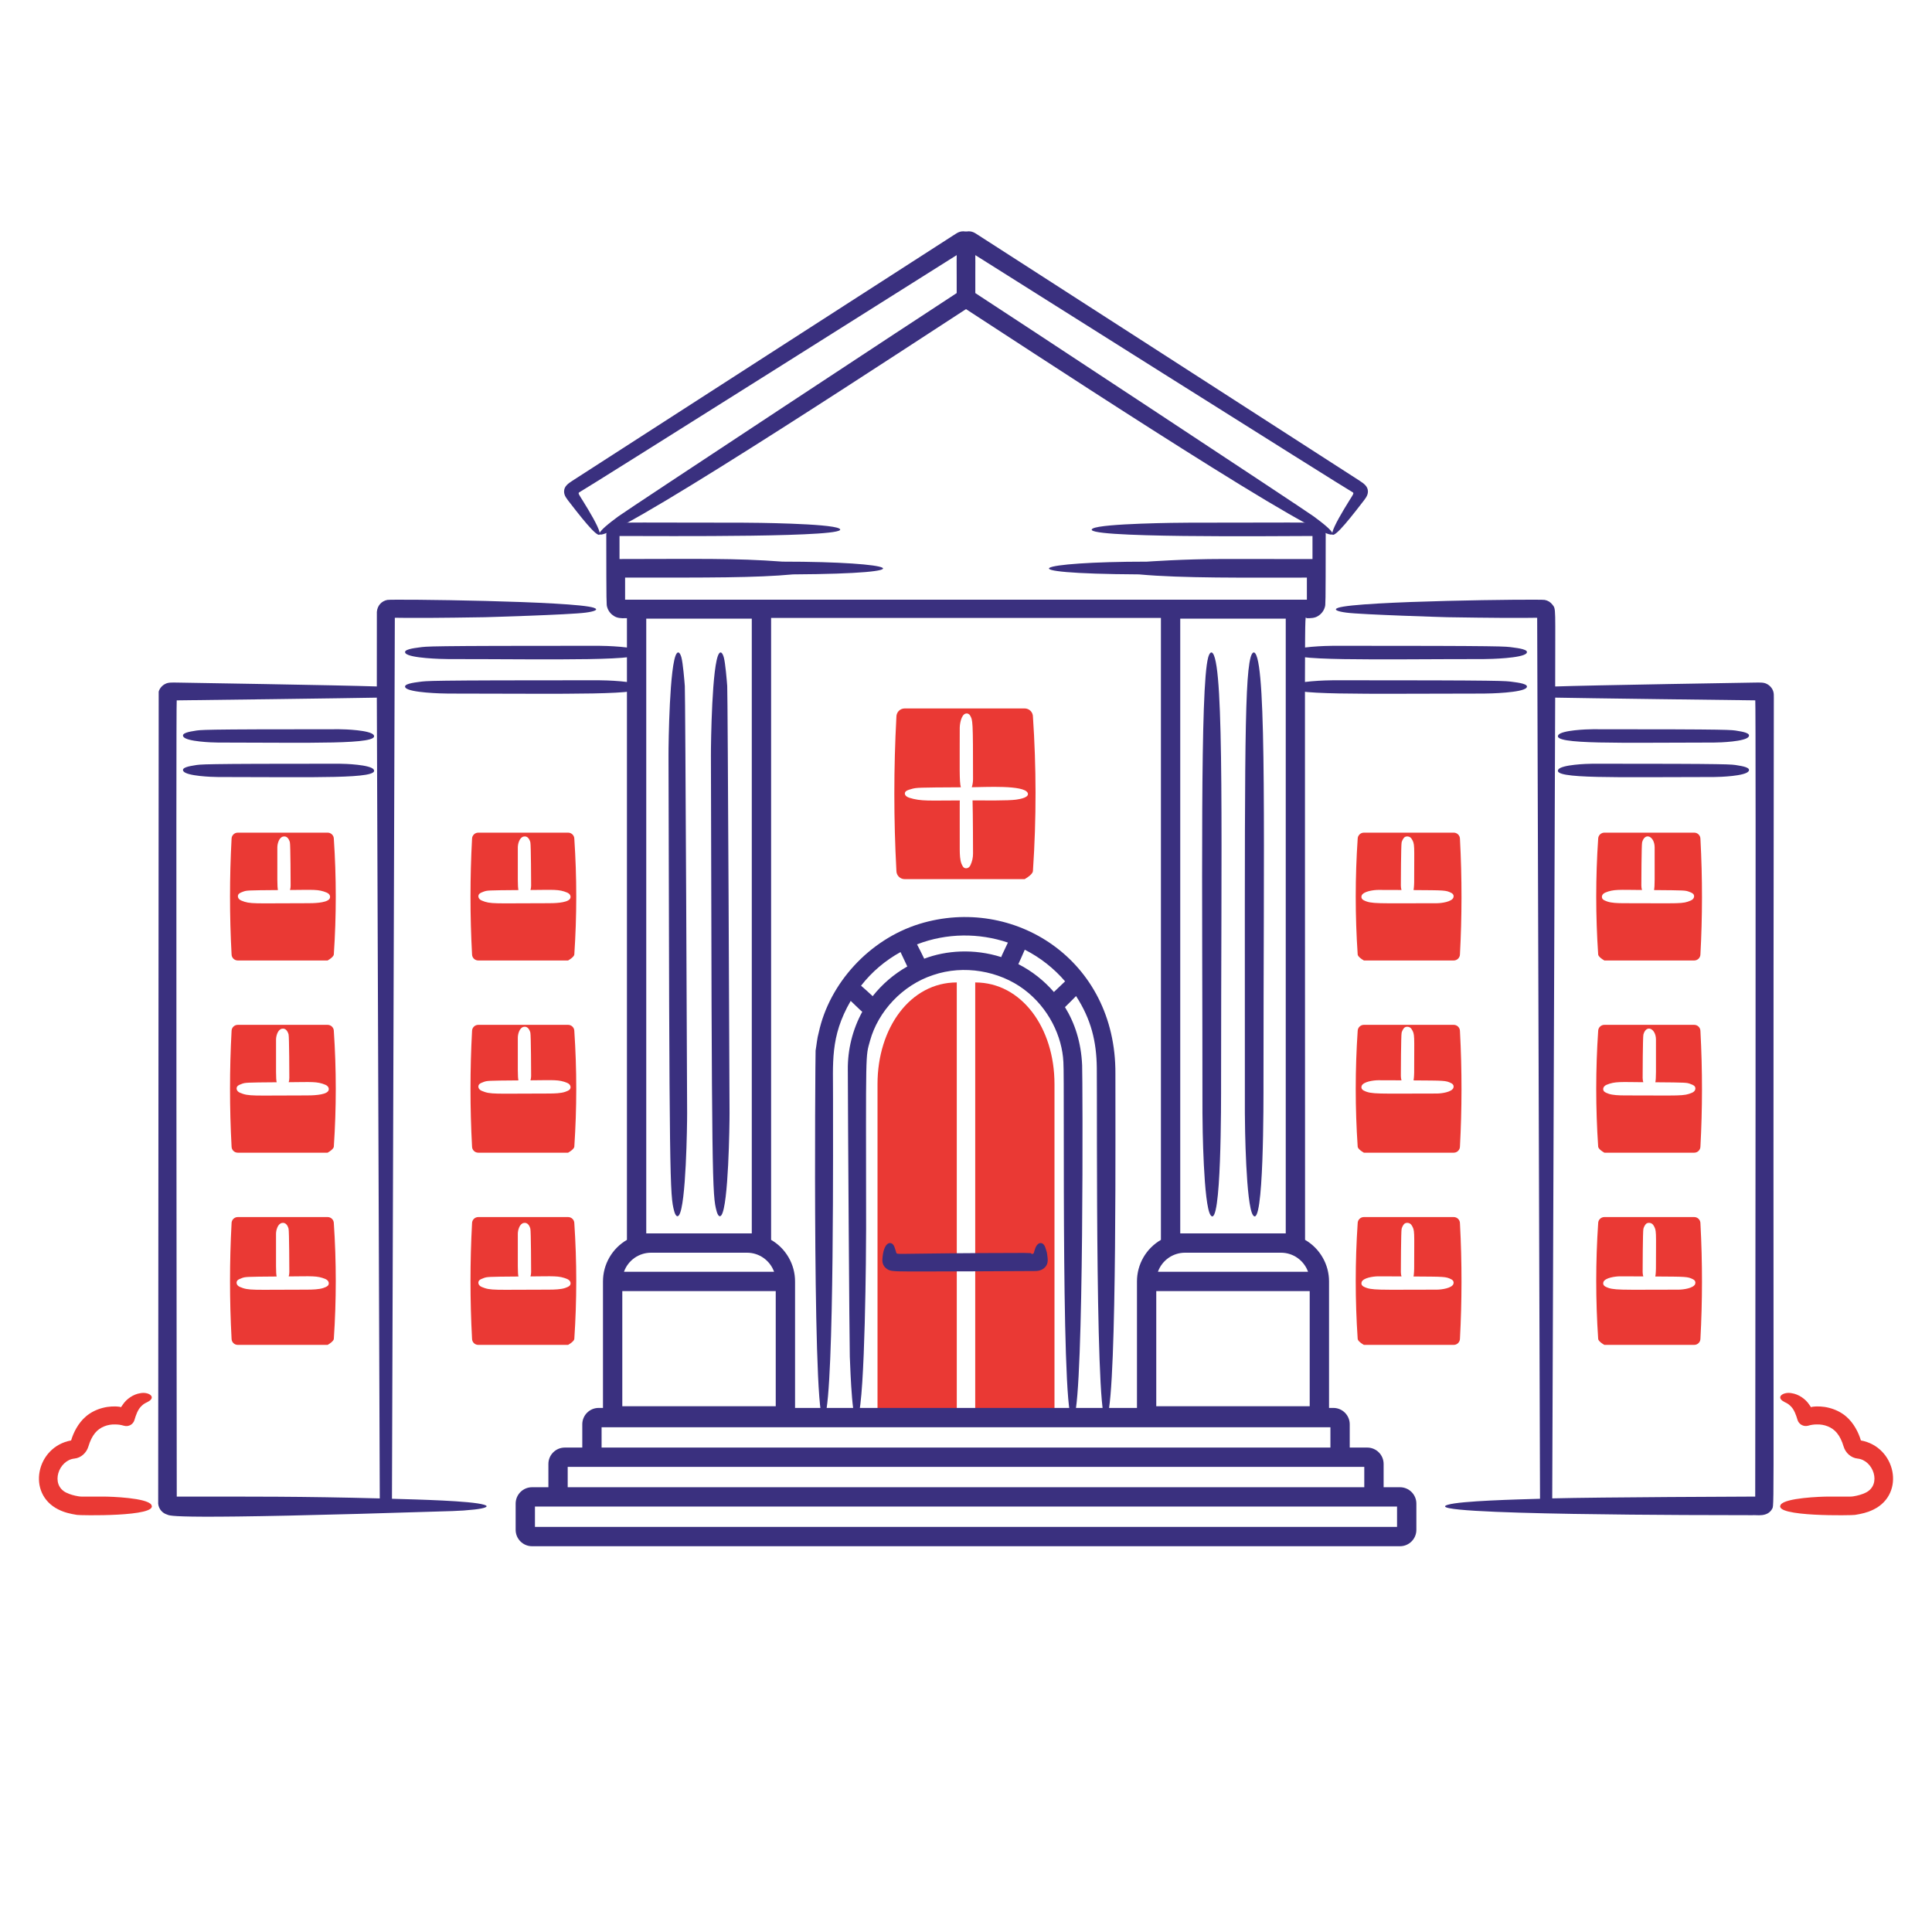 <svg width="100" height="100" viewBox="0 0 100 100" fill="none" xmlns="http://www.w3.org/2000/svg">
<path d="M92.168 77.884C92.4 77.53 94.227 77.463 94.651 77.463C95.803 77.464 95.787 77.473 95.933 77.45C96.153 77.414 96.383 77.353 96.576 77.256C97.409 76.837 96.965 75.578 96.147 75.495C95.805 75.46 95.522 75.196 95.426 74.874C95.337 74.576 95.226 74.351 95.082 74.174C94.825 73.858 94.417 73.715 94.035 73.729C93.882 73.728 93.73 73.751 93.583 73.796C93.47 73.825 93.349 73.81 93.247 73.752C93.145 73.695 93.07 73.6 93.037 73.487C92.962 73.231 92.867 72.979 92.721 72.821C92.52 72.603 92.41 72.613 92.263 72.507C91.939 72.274 92.338 72.036 92.728 72.11C93.105 72.161 93.459 72.423 93.635 72.688C93.719 72.815 93.678 72.753 93.722 72.813C93.751 72.851 93.753 72.841 93.76 72.838C93.769 72.829 93.772 72.821 93.772 72.821C94.325 72.731 95.047 72.88 95.557 73.318C95.957 73.661 96.2 74.153 96.319 74.557C98.12 74.882 98.638 77.303 96.984 78.128C96.655 78.292 96.364 78.353 96.018 78.411C95.95 78.437 91.749 78.524 92.169 77.885L92.168 77.884Z" fill="#EA3934"/>
<path d="M7.832 77.884C7.599 77.53 5.773 77.463 5.348 77.463C4.196 77.464 4.213 77.473 4.067 77.45C3.846 77.414 3.616 77.353 3.423 77.256C2.59 76.837 3.035 75.578 3.853 75.495C4.195 75.46 4.478 75.196 4.574 74.874C4.663 74.576 4.774 74.351 4.918 74.174C5.175 73.858 5.583 73.715 5.965 73.729C6.16 73.736 6.206 73.74 6.431 73.799C6.541 73.828 6.657 73.813 6.756 73.757C6.855 73.701 6.928 73.609 6.959 73.5C7.035 73.24 7.13 72.982 7.279 72.821C7.48 72.603 7.59 72.613 7.737 72.507C8.061 72.274 7.662 72.036 7.272 72.11C6.896 72.161 6.541 72.423 6.366 72.688C6.281 72.815 6.322 72.753 6.278 72.813C6.25 72.851 6.247 72.841 6.24 72.838C6.232 72.829 6.228 72.821 6.228 72.821C5.675 72.731 4.953 72.88 4.443 73.318C4.043 73.661 3.801 74.153 3.681 74.557C1.88 74.882 1.363 77.303 3.017 78.128C3.345 78.292 3.636 78.353 3.982 78.411C4.051 78.437 8.251 78.524 7.831 77.885L7.832 77.884Z" fill="#EA3934"/>
<path d="M68.843 27.664C67.254 27.353 52.164 17.395 49.803 15.872C49.578 15.727 49.495 15.467 49.523 15.195C49.509 12.391 49.518 12.422 49.598 12.303C49.71 12.106 49.872 12.006 50.035 11.982C50.314 11.941 50.449 12.052 50.645 12.176C50.645 12.176 69.812 24.516 70.367 24.879C70.6 25.032 70.792 25.17 70.803 25.42C70.813 25.658 70.651 25.83 70.493 26.036C70.078 26.576 69.664 27.093 69.384 27.386C69.112 27.671 68.906 27.801 68.965 27.551C69.044 27.216 69.499 26.458 69.826 25.931C70.022 25.615 70.104 25.521 70.012 25.479C69.799 25.383 50.532 13.237 50.482 13.205V15.17C51.776 16.005 67.517 26.374 67.997 26.729C68.234 26.905 68.472 27.084 68.662 27.252C68.958 27.513 69.095 27.713 68.843 27.664Z" fill="#3A307F"/>
<path d="M69.682 31.709C70.481 31.816 74.856 31.946 74.907 31.947C79.68 32.026 79.58 31.943 79.564 31.993L79.711 77.576C78.528 77.611 75.618 77.683 74.943 77.885C73.116 78.431 88.788 78.423 90.708 78.426C90.899 78.398 91.486 78.555 91.733 78.085C91.858 77.862 91.758 78.054 91.813 36.107C91.813 36.001 91.816 35.889 91.787 35.8C91.744 35.633 91.6 35.467 91.433 35.393C91.281 35.309 91.031 35.331 90.841 35.33C90.841 35.33 82.288 35.467 80.496 35.532C80.495 31.347 80.544 31.549 80.356 31.299C80.258 31.169 80.115 31.081 79.955 31.052C79.713 31 70.276 31.102 69.257 31.461C68.986 31.556 69.24 31.651 69.683 31.709L69.682 31.709ZM80.343 77.557L80.496 36.109C81.503 36.133 90.425 36.249 90.853 36.25C90.895 36.244 90.85 77.506 90.85 77.463C90.596 77.463 82.728 77.493 80.342 77.556L80.343 77.557Z" fill="#3A307F"/>
<path d="M80.657 38.046C80.825 37.793 82.141 37.745 82.445 37.745C89.819 37.745 89.6 37.776 89.937 37.831C90.168 37.868 90.636 37.94 90.508 38.133C90.341 38.386 89.023 38.434 88.719 38.434C83.934 38.434 80.322 38.552 80.657 38.046Z" fill="#3A307F"/>
<path d="M80.657 39.831C80.825 39.578 82.141 39.53 82.445 39.53C89.793 39.53 89.6 39.561 89.937 39.615C90.165 39.652 90.636 39.724 90.508 39.917C90.34 40.171 89.023 40.218 88.719 40.218C83.677 40.218 80.327 40.33 80.657 39.831Z" fill="#3A307F"/>
<path d="M66.811 33.727C67.022 33.469 68.693 33.426 69.025 33.426C78.105 33.426 77.879 33.456 78.302 33.511C78.564 33.545 79.169 33.618 79.009 33.813C78.797 34.072 77.128 34.114 76.794 34.114C71.207 34.114 66.383 34.248 66.811 33.727Z" fill="#3A307F"/>
<path d="M66.811 35.511C67.022 35.254 68.687 35.21 69.025 35.21C78.099 35.21 77.883 35.242 78.302 35.295C78.564 35.33 79.169 35.402 79.009 35.598C78.797 35.856 77.127 35.899 76.794 35.899C70.544 35.899 66.401 36.011 66.811 35.511Z" fill="#3A307F"/>
<path d="M49.523 50.851C47.119 50.851 45.42 53.205 45.42 56.108V73.286H49.523V50.851V50.851Z" fill="#EA3934"/>
<path d="M50.477 50.851C52.881 50.851 54.58 53.205 54.58 56.108V73.286H50.477V50.851V50.851Z" fill="#EA3934"/>
<path d="M31.157 27.664C32.745 27.353 47.836 17.395 50.197 15.872C50.422 15.727 50.505 15.467 50.477 15.195C50.49 12.391 50.481 12.422 50.401 12.303C50.29 12.106 50.128 12.006 49.965 11.982C49.686 11.941 49.551 12.052 49.355 12.176C49.355 12.176 30.188 24.516 29.634 24.879C29.399 25.032 29.207 25.17 29.197 25.42C29.186 25.658 29.349 25.83 29.506 26.036C29.922 26.576 30.335 27.093 30.616 27.386C30.888 27.671 31.094 27.801 31.035 27.551C30.956 27.216 30.501 26.458 30.174 25.931C29.979 25.615 29.896 25.521 29.988 25.479C30.201 25.383 49.468 13.237 49.518 13.205V15.17C48.224 16.005 32.483 26.374 32.003 26.729C31.765 26.905 31.529 27.084 31.338 27.252C31.042 27.513 30.905 27.713 31.157 27.664Z" fill="#3A307F"/>
<path d="M67.55 64.175C67.55 29.528 67.507 31.995 67.636 31.998C67.837 32.002 68.061 31.994 68.225 31.882C68.397 31.778 68.523 31.608 68.575 31.418C68.61 31.299 68.615 31.365 68.618 27.815C68.609 27.744 68.677 27.424 68.402 27.197C68.203 26.993 68.387 27.056 61.563 27.054C61.01 27.054 57.051 27.091 56.565 27.355C55.618 27.867 66.222 27.743 67.934 27.743V28.936L63.284 28.933C61.266 28.933 59.38 29.071 59.362 29.071C53.593 29.071 51.842 29.691 58.953 29.73C61.179 29.936 64.505 29.897 67.644 29.897V31.04H32.355V29.897C36.705 29.897 39.092 29.911 41.047 29.73C48.126 29.69 46.484 29.07 40.501 29.07C38.029 28.883 36.101 28.933 32.066 28.935V27.743C34.202 27.741 44.318 27.832 43.435 27.355C42.949 27.091 38.99 27.054 38.437 27.054C31.604 27.056 31.796 26.994 31.598 27.197C31.327 27.421 31.39 27.748 31.381 27.815C31.384 31.31 31.39 31.301 31.425 31.418C31.477 31.608 31.604 31.779 31.775 31.882C31.94 31.994 32.163 32.007 32.364 31.998H32.45V64.175C32.073 64.394 31.76 64.707 31.543 65.085C31.325 65.462 31.21 65.89 31.21 66.326V73.286C31.21 73.419 31.263 73.546 31.356 73.64C31.45 73.733 31.577 73.786 31.71 73.786H40.652C40.785 73.786 40.912 73.733 41.005 73.64C41.099 73.546 41.152 73.419 41.152 73.286V66.326C41.152 65.89 41.037 65.462 40.819 65.085C40.602 64.707 40.289 64.394 39.912 64.175V31.985H60.089V64.175C59.712 64.394 59.399 64.707 59.181 65.085C58.964 65.462 58.849 65.89 58.849 66.326V73.286C58.849 73.419 58.902 73.546 58.995 73.64C59.089 73.733 59.216 73.786 59.349 73.786H68.291C68.424 73.786 68.551 73.733 68.644 73.64C68.738 73.546 68.791 73.419 68.791 73.286V66.326C68.791 65.89 68.676 65.462 68.458 65.085C68.241 64.707 67.928 64.394 67.551 64.175H67.55ZM33.45 32.021H38.912V63.84H33.45V32.021ZM40.152 72.786H32.21V66.826H40.152V72.786ZM40.066 65.826H32.297C32.4 65.537 32.59 65.288 32.84 65.111C33.091 64.935 33.39 64.84 33.696 64.84H38.666C39.31 64.84 39.859 65.251 40.066 65.826ZM61.089 63.84V32.021H66.55V63.84H61.089ZM61.334 64.84H66.304C66.948 64.84 67.498 65.251 67.704 65.826H59.934C60.038 65.537 60.228 65.288 60.478 65.111C60.729 64.935 61.028 64.84 61.334 64.84ZM67.79 72.786H59.848V66.826H67.79V72.786Z" fill="#3A307F"/>
<path d="M64.977 33.825C64.882 33.692 64.788 33.816 64.729 34.033C64.388 35.29 64.434 40.53 64.434 57.618C64.434 58.241 64.487 62.383 64.855 62.897C65.422 63.688 65.398 56.914 65.398 55.956C65.398 43.655 65.57 34.652 64.977 33.825Z" fill="#3A307F"/>
<path d="M62.782 33.825C62.688 33.692 62.593 33.816 62.534 34.033C62.112 35.587 62.239 45.712 62.239 57.618C62.239 58.241 62.292 62.383 62.66 62.897C63.226 63.686 63.203 56.969 63.203 55.956C63.203 43.655 63.376 34.652 62.782 33.825Z" fill="#3A307F"/>
<path d="M35.446 35.51C35.423 35.209 35.35 34.326 35.271 34.034C35.212 33.816 35.117 33.692 35.023 33.825C34.654 34.339 34.6 38.481 34.602 39.103C34.648 61.339 34.669 61.854 34.896 62.688C34.955 62.906 35.05 63.031 35.145 62.898C35.513 62.384 35.566 58.242 35.566 57.619C35.566 56.858 35.474 35.868 35.446 35.511V35.51Z" fill="#3A307F"/>
<path d="M37.641 35.51C37.618 35.207 37.546 34.328 37.466 34.034C37.407 33.816 37.312 33.692 37.218 33.825C36.849 34.339 36.795 38.481 36.797 39.103C36.843 61.339 36.864 61.854 37.091 62.688C37.15 62.906 37.245 63.031 37.34 62.898C37.708 62.384 37.761 58.242 37.761 57.619C37.761 56.858 37.669 35.868 37.641 35.511V35.51Z" fill="#3A307F"/>
<path d="M53.783 64.358C53.59 64.447 53.542 64.77 53.51 64.855C53.476 64.894 53.441 64.922 53.396 64.897C53.371 64.883 53.37 64.87 53.358 64.862C53.239 64.855 53.12 64.851 53.002 64.851C46.416 64.864 46.498 64.945 46.407 64.867C46.395 64.871 46.381 64.803 46.364 64.747C46.318 64.596 46.288 64.495 46.233 64.427C46.063 64.221 45.721 64.342 45.672 65.186C45.66 65.4 45.742 65.57 45.914 65.683C46.059 65.798 46.308 65.794 46.532 65.804C47.018 65.826 53.503 65.79 53.556 65.788C53.843 65.795 54.019 65.686 54.124 65.554C54.272 65.368 54.228 65.153 54.206 64.963C54.193 64.842 54.181 64.794 54.11 64.582C54.032 64.349 53.888 64.31 53.783 64.358L53.783 64.358Z" fill="#3A307F"/>
<path d="M57.733 55.578C57.771 49.65 52.447 46.328 47.59 47.821C44.98 48.629 42.928 50.906 42.38 53.434C42.291 53.745 42.27 54.066 42.215 54.378C42.199 54.657 42.038 75.187 42.696 73.318C43.197 71.898 43.109 58.23 43.117 56.912C43.129 55.017 42.944 53.68 44.032 51.806C44.568 52.319 44.572 52.327 44.63 52.37C44.128 53.292 43.871 54.328 43.883 55.378C43.887 57.572 43.965 69.55 43.986 70.219C44.018 71.007 44.123 74.064 44.409 73.328C44.779 72.374 44.831 64.627 44.83 63.591C44.822 54.141 44.794 54.742 45.032 53.87C45.448 52.359 46.703 50.99 48.3 50.468C49.887 49.924 51.718 50.252 52.997 51.207C54.286 52.17 54.978 53.651 55.041 54.968C55.118 55.947 54.892 75.149 55.599 73.328C56.109 72.016 56.039 55.697 56.011 55.135C55.96 53.95 55.633 52.956 55.123 52.129C55.24 52.015 55.498 51.761 55.697 51.556C56.483 52.773 56.754 53.915 56.77 55.27C56.795 57.358 56.681 75.111 57.313 73.317C57.833 71.844 57.721 57.341 57.733 55.578L57.733 55.578ZM45.169 51.562C44.972 51.377 44.772 51.196 44.568 51.019C45.124 50.306 45.819 49.715 46.611 49.279L46.962 50.025C46.27 50.417 45.662 50.939 45.169 51.562ZM47.837 49.623C47.717 49.373 47.593 49.125 47.465 48.88C49.008 48.283 50.685 48.286 52.169 48.788C51.853 49.458 51.852 49.45 51.825 49.539C50.415 49.09 48.965 49.191 47.837 49.623ZM54.55 51.347C54.035 50.752 53.41 50.261 52.709 49.903C52.766 49.782 52.923 49.437 53.042 49.156C53.838 49.56 54.547 50.116 55.129 50.794L54.55 51.347Z" fill="#3A307F"/>
<path d="M73.311 77.826C73.311 77.359 72.931 76.979 72.464 76.979H71.616V75.773C71.616 75.306 71.236 74.926 70.769 74.926H69.862V73.721C69.862 73.254 69.483 72.874 69.016 72.874H30.985C30.518 72.874 30.139 73.254 30.139 73.721V74.926H29.233C28.765 74.926 28.385 75.306 28.385 75.773V76.979H27.537C27.07 76.979 26.69 77.359 26.69 77.826V79.184C26.69 79.652 27.07 80.032 27.537 80.032H72.465C72.932 80.032 73.311 79.652 73.311 79.184V77.826H73.311ZM31.138 73.874H68.862V74.926H31.138V73.874ZM29.384 75.926H70.615V76.979H29.384L29.384 75.926ZM72.311 79.031H27.689V77.979H72.311V79.031Z" fill="#3A307F"/>
<path d="M30.744 31.46C29.736 31.107 20.291 31 20.046 31.052C19.748 31.112 19.533 31.343 19.506 31.671L19.504 35.531C17.712 35.467 9.159 35.33 9.159 35.33C8.969 35.331 8.719 35.309 8.568 35.393C8.401 35.466 8.257 35.633 8.214 35.8L8.188 77.835C8.217 78.111 8.408 78.32 8.645 78.392C8.822 78.458 8.654 78.684 23.436 78.212C23.81 78.2 24.184 78.174 24.556 78.133C25.076 78.074 25.373 77.98 25.056 77.885C24.366 77.678 21.575 77.614 20.288 77.576L20.436 31.993C20.419 31.943 20.311 32.027 25.093 31.947C25.148 31.946 29.473 31.822 30.317 31.709C30.761 31.65 31.015 31.556 30.744 31.461V31.46ZM9.149 77.464C9.149 77.507 9.104 36.245 9.147 36.251C9.574 36.25 18.497 36.133 19.504 36.11L19.657 77.558C15.656 77.45 12.912 77.463 9.149 77.464Z" fill="#3A307F"/>
<path d="M19.343 38.046C19.175 37.793 17.858 37.745 17.555 37.745C10.181 37.745 10.4 37.776 10.063 37.831C9.832 37.868 9.364 37.94 9.492 38.133C9.659 38.386 10.976 38.434 11.28 38.434C16.066 38.434 19.678 38.552 19.343 38.046Z" fill="#3A307F"/>
<path d="M19.343 39.831C19.175 39.578 17.859 39.53 17.555 39.53C10.207 39.53 10.4 39.561 10.063 39.615C9.834 39.652 9.364 39.724 9.492 39.917C9.66 40.171 10.976 40.218 11.28 40.218C16.323 40.218 19.673 40.33 19.343 39.831Z" fill="#3A307F"/>
<path d="M33.189 33.727C32.978 33.469 31.307 33.426 30.974 33.426C21.895 33.426 22.121 33.456 21.698 33.511C21.436 33.545 20.831 33.618 20.991 33.813C21.203 34.072 22.872 34.114 23.206 34.114C28.794 34.114 33.617 34.248 33.189 33.727Z" fill="#3A307F"/>
<path d="M33.189 35.511C32.978 35.254 31.313 35.21 30.974 35.21C21.901 35.21 22.117 35.242 21.698 35.295C21.436 35.33 20.831 35.402 20.991 35.598C21.203 35.856 22.872 35.899 23.206 35.899C29.456 35.899 33.599 36.011 33.189 35.511Z" fill="#3A307F"/>
<path d="M88.014 63.316C88.014 63.23 87.98 63.149 87.92 63.089C87.86 63.029 87.778 62.995 87.693 62.995H83.041C82.956 62.995 82.875 63.029 82.815 63.089C82.754 63.149 82.721 63.23 82.721 63.316C82.587 65.305 82.587 67.301 82.721 69.291C82.721 69.312 82.722 69.426 83.041 69.611H87.693C87.778 69.611 87.86 69.577 87.92 69.517C87.98 69.457 88.014 69.376 88.014 69.291C88.118 67.368 88.124 65.373 88.014 63.316ZM87.745 66.451C87.671 66.68 87.121 66.752 86.882 66.752C83.811 66.752 83.499 66.8 83.102 66.598C82.993 66.542 82.963 66.45 82.99 66.364C83.064 66.135 83.613 66.063 83.853 66.063C83.903 66.063 84.43 66.064 85.056 66.067C85.034 65.992 85.023 65.915 85.023 65.838C85.023 65.757 85.028 63.719 85.063 63.596C85.089 63.503 85.159 63.363 85.233 63.323C85.333 63.268 85.496 63.29 85.573 63.408C85.757 63.692 85.711 63.71 85.711 65.661C85.711 65.678 85.707 65.933 85.679 66.071C87.263 66.083 87.347 66.071 87.633 66.217C87.741 66.272 87.772 66.364 87.744 66.45L87.745 66.451Z" fill="#EA3934"/>
<path d="M88.014 53.367C88.014 53.282 87.98 53.2 87.92 53.14C87.86 53.08 87.778 53.046 87.693 53.046H83.041C82.956 53.046 82.875 53.08 82.814 53.14C82.754 53.2 82.721 53.282 82.721 53.367C82.587 55.356 82.587 57.352 82.721 59.342C82.721 59.363 82.722 59.477 83.041 59.663H87.693C87.778 59.663 87.86 59.629 87.92 59.569C87.98 59.508 88.014 59.427 88.014 59.342C88.118 57.419 88.124 55.424 88.014 53.367ZM87.579 56.56C87.138 56.746 87.01 56.699 84.126 56.699C83.78 56.699 83.479 56.685 83.266 56.614C83.204 56.593 83.07 56.543 83.025 56.489C82.942 56.391 82.972 56.227 83.156 56.149C83.591 55.966 83.888 56.008 85.056 56.015C85.034 55.94 85.023 55.863 85.023 55.786C85.023 55.704 85.028 53.667 85.063 53.543C85.215 53.004 85.712 53.237 85.712 53.811C85.712 55.528 85.724 55.796 85.68 56.018C87.302 56.03 87.294 56.037 87.469 56.095C87.528 56.115 87.663 56.165 87.71 56.22C87.792 56.318 87.763 56.481 87.579 56.56H87.579Z" fill="#EA3934"/>
<path d="M75.567 43.419C75.567 43.334 75.533 43.252 75.472 43.192C75.412 43.132 75.331 43.098 75.246 43.098H70.594C70.509 43.098 70.427 43.132 70.367 43.192C70.307 43.252 70.273 43.334 70.273 43.419C70.139 45.408 70.139 47.404 70.273 49.393C70.273 49.414 70.275 49.528 70.594 49.714H75.246C75.331 49.714 75.412 49.68 75.472 49.62C75.533 49.56 75.567 49.478 75.567 49.393C75.67 47.471 75.677 45.476 75.567 43.418V43.419ZM75.23 46.45C75.156 46.679 74.606 46.751 74.367 46.751C71.272 46.751 70.983 46.798 70.587 46.597C70.479 46.542 70.448 46.45 70.476 46.363C70.549 46.134 71.1 46.062 71.339 46.062C71.388 46.062 71.915 46.062 72.541 46.066C72.519 45.992 72.508 45.915 72.508 45.837C72.508 45.756 72.514 43.718 72.549 43.595C72.575 43.502 72.644 43.363 72.719 43.322C72.817 43.268 72.981 43.288 73.058 43.407C73.243 43.694 73.197 43.703 73.197 45.66C73.197 45.677 73.192 45.932 73.165 46.07C74.76 46.082 74.836 46.072 75.118 46.216C75.227 46.271 75.257 46.363 75.23 46.449H75.23V46.45Z" fill="#EA3934"/>
<path d="M88.014 43.419C88.014 43.334 87.98 43.252 87.92 43.192C87.86 43.132 87.778 43.098 87.693 43.098H83.041C82.956 43.098 82.875 43.132 82.814 43.192C82.754 43.252 82.721 43.334 82.721 43.419C82.587 45.408 82.587 47.404 82.721 49.393C82.721 49.414 82.722 49.528 83.041 49.714H87.693C87.778 49.714 87.86 49.68 87.92 49.62C87.98 49.56 88.014 49.478 88.014 49.393C88.118 47.471 88.124 45.476 88.014 43.418V43.419ZM87.512 46.612C87.076 46.796 87.047 46.75 84.058 46.75C83.713 46.75 83.413 46.736 83.199 46.665C83.138 46.645 83.003 46.594 82.957 46.54C82.875 46.443 82.905 46.278 83.089 46.2C83.524 46.017 83.821 46.06 84.989 46.066C84.967 45.992 84.956 45.915 84.956 45.837C84.956 45.756 84.962 43.718 84.996 43.595C85.147 43.055 85.644 43.29 85.644 43.863C85.644 45.581 85.656 45.848 85.612 46.07C87.233 46.082 87.225 46.089 87.401 46.147C87.463 46.167 87.597 46.218 87.643 46.272C87.725 46.369 87.697 46.534 87.511 46.612H87.512Z" fill="#EA3934"/>
<path d="M75.567 53.367C75.567 53.282 75.533 53.2 75.472 53.14C75.412 53.08 75.331 53.046 75.246 53.046H70.594C70.509 53.046 70.427 53.08 70.367 53.14C70.307 53.2 70.273 53.282 70.273 53.367C70.139 55.356 70.139 57.352 70.273 59.342C70.273 59.363 70.275 59.477 70.594 59.663H75.246C75.331 59.663 75.412 59.629 75.472 59.569C75.533 59.508 75.567 59.427 75.567 59.342C75.67 57.419 75.677 55.424 75.567 53.367ZM75.23 56.3C75.156 56.529 74.606 56.601 74.367 56.601C71.29 56.601 70.985 56.65 70.587 56.447C70.479 56.392 70.448 56.3 70.476 56.214C70.549 55.985 71.1 55.913 71.339 55.913C71.388 55.913 71.915 55.913 72.541 55.917C72.519 55.842 72.508 55.765 72.508 55.688C72.508 55.607 72.514 53.569 72.549 53.446C72.574 53.354 72.644 53.213 72.719 53.173C72.817 53.119 72.981 53.139 73.058 53.258C73.243 53.545 73.197 53.554 73.197 55.511C73.197 55.528 73.192 55.783 73.165 55.921C74.752 55.933 74.832 55.921 75.118 56.067C75.227 56.122 75.257 56.214 75.23 56.3H75.23Z" fill="#EA3934"/>
<path d="M75.567 63.316C75.567 63.23 75.533 63.149 75.472 63.089C75.412 63.029 75.331 62.995 75.246 62.995H70.594C70.509 62.995 70.427 63.029 70.367 63.089C70.307 63.149 70.273 63.23 70.273 63.316C70.139 65.305 70.139 67.301 70.273 69.291C70.273 69.312 70.275 69.426 70.594 69.611H75.246C75.331 69.611 75.412 69.577 75.472 69.517C75.532 69.457 75.566 69.376 75.567 69.291C75.67 67.368 75.677 65.373 75.567 63.316ZM75.23 66.451C75.156 66.68 74.606 66.752 74.367 66.752C71.297 66.752 70.984 66.8 70.587 66.598C70.478 66.542 70.449 66.45 70.476 66.364C70.549 66.135 71.099 66.063 71.339 66.063C71.388 66.063 71.915 66.064 72.541 66.067C72.519 65.992 72.508 65.915 72.508 65.838C72.508 65.757 72.514 63.719 72.549 63.596C72.575 63.503 72.644 63.364 72.719 63.323C72.819 63.268 72.982 63.29 73.058 63.408C73.242 63.692 73.197 63.71 73.197 65.661C73.197 65.678 73.192 65.933 73.165 66.071C74.749 66.083 74.833 66.071 75.118 66.217C75.227 66.272 75.257 66.364 75.23 66.45L75.23 66.451Z" fill="#EA3934"/>
<path d="M17.279 63.316C17.279 63.273 17.271 63.232 17.255 63.193C17.238 63.154 17.215 63.118 17.185 63.089C17.155 63.059 17.12 63.035 17.081 63.019C17.042 63.003 17 62.995 16.958 62.995H12.306C12.221 62.995 12.14 63.029 12.079 63.089C12.019 63.149 11.986 63.23 11.986 63.316C11.879 65.306 11.879 67.3 11.986 69.291C11.986 69.468 12.129 69.611 12.306 69.611H16.958C17.276 69.426 17.279 69.312 17.279 69.291C17.413 67.301 17.413 65.305 17.279 63.316ZM16.975 66.542C16.928 66.596 16.797 66.646 16.733 66.667C16.521 66.738 16.203 66.752 15.874 66.752C13.041 66.752 12.886 66.81 12.421 66.613C12.235 66.535 12.207 66.37 12.289 66.274C12.335 66.22 12.468 66.17 12.53 66.149C12.706 66.09 12.697 66.084 14.319 66.072C14.277 65.861 14.287 65.615 14.287 63.864C14.287 63.673 14.375 63.346 14.588 63.301C14.78 63.261 14.885 63.415 14.936 63.597C14.97 63.72 14.976 65.758 14.976 65.839C14.976 65.915 14.966 65.992 14.943 66.068C16.14 66.062 16.41 66.02 16.843 66.202C17.029 66.281 17.056 66.445 16.975 66.542V66.542Z" fill="#EA3934"/>
<path d="M17.279 53.367C17.279 53.325 17.271 53.283 17.255 53.244C17.238 53.205 17.215 53.17 17.185 53.14C17.155 53.11 17.12 53.087 17.081 53.071C17.042 53.054 17 53.046 16.958 53.046H12.306C12.221 53.046 12.14 53.08 12.079 53.14C12.019 53.2 11.986 53.282 11.986 53.367C11.879 55.357 11.879 57.352 11.986 59.342C11.986 59.519 12.129 59.663 12.306 59.663H16.958C17.276 59.477 17.279 59.363 17.279 59.342C17.413 57.352 17.413 55.356 17.279 53.367ZM16.975 56.489C16.803 56.692 16.121 56.699 15.874 56.699C13.053 56.699 12.889 56.757 12.421 56.56C12.236 56.482 12.208 56.318 12.29 56.22C12.336 56.166 12.469 56.116 12.531 56.095C12.707 56.037 12.704 56.03 14.32 56.018C14.278 55.807 14.288 55.561 14.288 53.811C14.288 53.62 14.376 53.292 14.589 53.248C14.781 53.207 14.885 53.361 14.937 53.543C14.971 53.667 14.976 55.704 14.976 55.786C14.976 55.862 14.966 55.939 14.944 56.015C16.137 56.008 16.412 55.967 16.843 56.149C17.028 56.227 17.057 56.392 16.975 56.489Z" fill="#EA3934"/>
<path d="M29.727 43.419C29.727 43.334 29.693 43.252 29.633 43.192C29.572 43.132 29.491 43.098 29.405 43.098H24.754C24.669 43.098 24.587 43.132 24.527 43.192C24.467 43.252 24.433 43.334 24.433 43.419C24.326 45.409 24.326 47.403 24.433 49.393C24.433 49.57 24.576 49.714 24.754 49.714H29.405C29.724 49.528 29.727 49.414 29.727 49.393C29.86 47.404 29.86 45.408 29.727 43.418V43.419ZM29.489 46.54C29.318 46.744 28.642 46.75 28.389 46.75C25.556 46.75 25.401 46.808 24.936 46.612C24.752 46.534 24.721 46.37 24.804 46.272C24.85 46.218 24.985 46.168 25.046 46.147C25.221 46.089 25.205 46.082 26.834 46.07C26.791 45.85 26.802 45.584 26.802 43.863C26.802 43.672 26.89 43.345 27.104 43.3C27.296 43.259 27.4 43.413 27.451 43.595C27.485 43.719 27.491 45.756 27.491 45.837C27.491 45.914 27.48 45.99 27.458 46.066C28.652 46.06 28.926 46.018 29.358 46.201C29.543 46.279 29.571 46.444 29.489 46.54Z" fill="#EA3934"/>
<path d="M17.279 43.419C17.279 43.377 17.271 43.335 17.255 43.296C17.238 43.257 17.215 43.221 17.185 43.192C17.155 43.162 17.12 43.138 17.081 43.122C17.042 43.106 17 43.098 16.958 43.098H12.306C12.221 43.098 12.14 43.132 12.079 43.192C12.019 43.252 11.986 43.334 11.986 43.419C11.879 45.409 11.879 47.403 11.986 49.393C11.986 49.57 12.129 49.714 12.306 49.714H16.958C17.276 49.528 17.279 49.414 17.279 49.393C17.413 47.404 17.413 45.408 17.279 43.418V43.419ZM17.042 46.54C16.87 46.744 16.194 46.75 15.941 46.75C13.108 46.75 12.954 46.808 12.488 46.612C12.303 46.534 12.275 46.369 12.357 46.272C12.402 46.218 12.536 46.168 12.598 46.147C12.774 46.089 12.758 46.082 14.387 46.07C14.345 45.859 14.355 45.614 14.355 43.863C14.355 43.672 14.442 43.344 14.656 43.3C14.848 43.259 14.953 43.413 15.004 43.595C15.038 43.719 15.043 45.756 15.043 45.837C15.043 45.914 15.033 45.99 15.011 46.066C16.204 46.06 16.479 46.018 16.91 46.201C17.095 46.278 17.124 46.443 17.042 46.54Z" fill="#EA3934"/>
<path d="M53.465 37.097C53.465 36.984 53.42 36.875 53.34 36.794C53.26 36.714 53.151 36.669 53.037 36.669H46.826C46.712 36.669 46.603 36.714 46.523 36.794C46.443 36.875 46.398 36.984 46.398 37.097C46.255 39.755 46.255 42.418 46.398 45.076C46.398 45.312 46.59 45.504 46.826 45.504H53.037C53.462 45.256 53.465 45.104 53.465 45.076C53.65 42.33 53.638 39.663 53.465 37.097ZM52.59 41.39C52.178 41.447 50.973 41.43 50.339 41.43C50.361 42.135 50.364 44.09 50.364 44.182C50.364 44.387 50.322 44.591 50.226 44.79C50.15 44.948 49.986 44.977 49.886 44.904C49.833 44.864 49.782 44.746 49.761 44.694C49.691 44.509 49.676 44.234 49.676 43.946C49.676 41.443 49.673 41.523 49.681 41.431C48.111 41.431 47.676 41.484 47.068 41.293C46.811 41.211 46.789 41.045 46.892 40.953C46.955 40.898 47.133 40.848 47.215 40.828C47.453 40.768 47.478 40.762 49.733 40.75C49.651 40.453 49.676 39.756 49.676 37.69C49.676 37.46 49.755 37 49.977 36.938C50.021 36.924 50.069 36.926 50.111 36.944C50.154 36.962 50.189 36.993 50.211 37.034C50.35 37.273 50.364 37.255 50.364 40.327C50.364 40.467 50.344 40.608 50.3 40.747C50.974 40.744 53.014 40.62 53.194 41.043C53.29 41.268 52.832 41.357 52.59 41.39Z" fill="#EA3934"/>
<path d="M29.727 53.367C29.727 53.282 29.693 53.2 29.633 53.14C29.572 53.08 29.491 53.046 29.405 53.046H24.754C24.669 53.046 24.587 53.08 24.527 53.14C24.467 53.2 24.433 53.282 24.433 53.367C24.326 55.357 24.326 57.352 24.433 59.342C24.433 59.519 24.576 59.663 24.754 59.663H29.405C29.724 59.477 29.727 59.363 29.727 59.342C29.86 57.352 29.86 55.356 29.727 53.367ZM29.489 56.391C29.444 56.445 29.308 56.495 29.248 56.516C29.035 56.587 28.717 56.601 28.389 56.601C25.555 56.601 25.401 56.659 24.935 56.462C24.751 56.385 24.721 56.22 24.803 56.123C24.849 56.069 24.985 56.018 25.045 55.998C25.22 55.94 25.209 55.933 26.834 55.921C26.792 55.71 26.802 55.464 26.802 53.713C26.802 53.523 26.889 53.195 27.103 53.15C27.294 53.11 27.399 53.264 27.451 53.446C27.485 53.569 27.491 55.607 27.491 55.688C27.491 55.764 27.48 55.841 27.457 55.917C28.654 55.91 28.927 55.869 29.358 56.051C29.543 56.129 29.571 56.294 29.489 56.391Z" fill="#EA3934"/>
<path d="M29.727 63.316C29.727 63.23 29.693 63.149 29.633 63.089C29.572 63.029 29.491 62.995 29.405 62.995H24.754C24.669 62.995 24.587 63.029 24.527 63.089C24.467 63.149 24.433 63.23 24.433 63.316C24.326 65.306 24.326 67.3 24.433 69.291C24.433 69.468 24.576 69.611 24.754 69.611H29.405C29.724 69.426 29.727 69.312 29.727 69.291C29.86 67.301 29.86 65.305 29.727 63.316ZM29.489 66.542C29.443 66.596 29.311 66.646 29.248 66.667C29.035 66.738 28.717 66.752 28.389 66.752C25.555 66.752 25.401 66.81 24.935 66.613C24.751 66.536 24.721 66.371 24.803 66.274C24.849 66.22 24.985 66.169 25.045 66.149C25.22 66.09 25.212 66.084 26.834 66.072C26.792 65.861 26.802 65.619 26.802 63.864C26.802 63.673 26.89 63.346 27.103 63.301C27.292 63.262 27.398 63.411 27.451 63.597C27.485 63.72 27.491 65.758 27.491 65.839C27.491 65.915 27.48 65.992 27.457 66.068C28.654 66.062 28.924 66.02 29.358 66.202C29.543 66.281 29.572 66.444 29.489 66.542V66.542Z" fill="#EA3934"/>
</svg>
